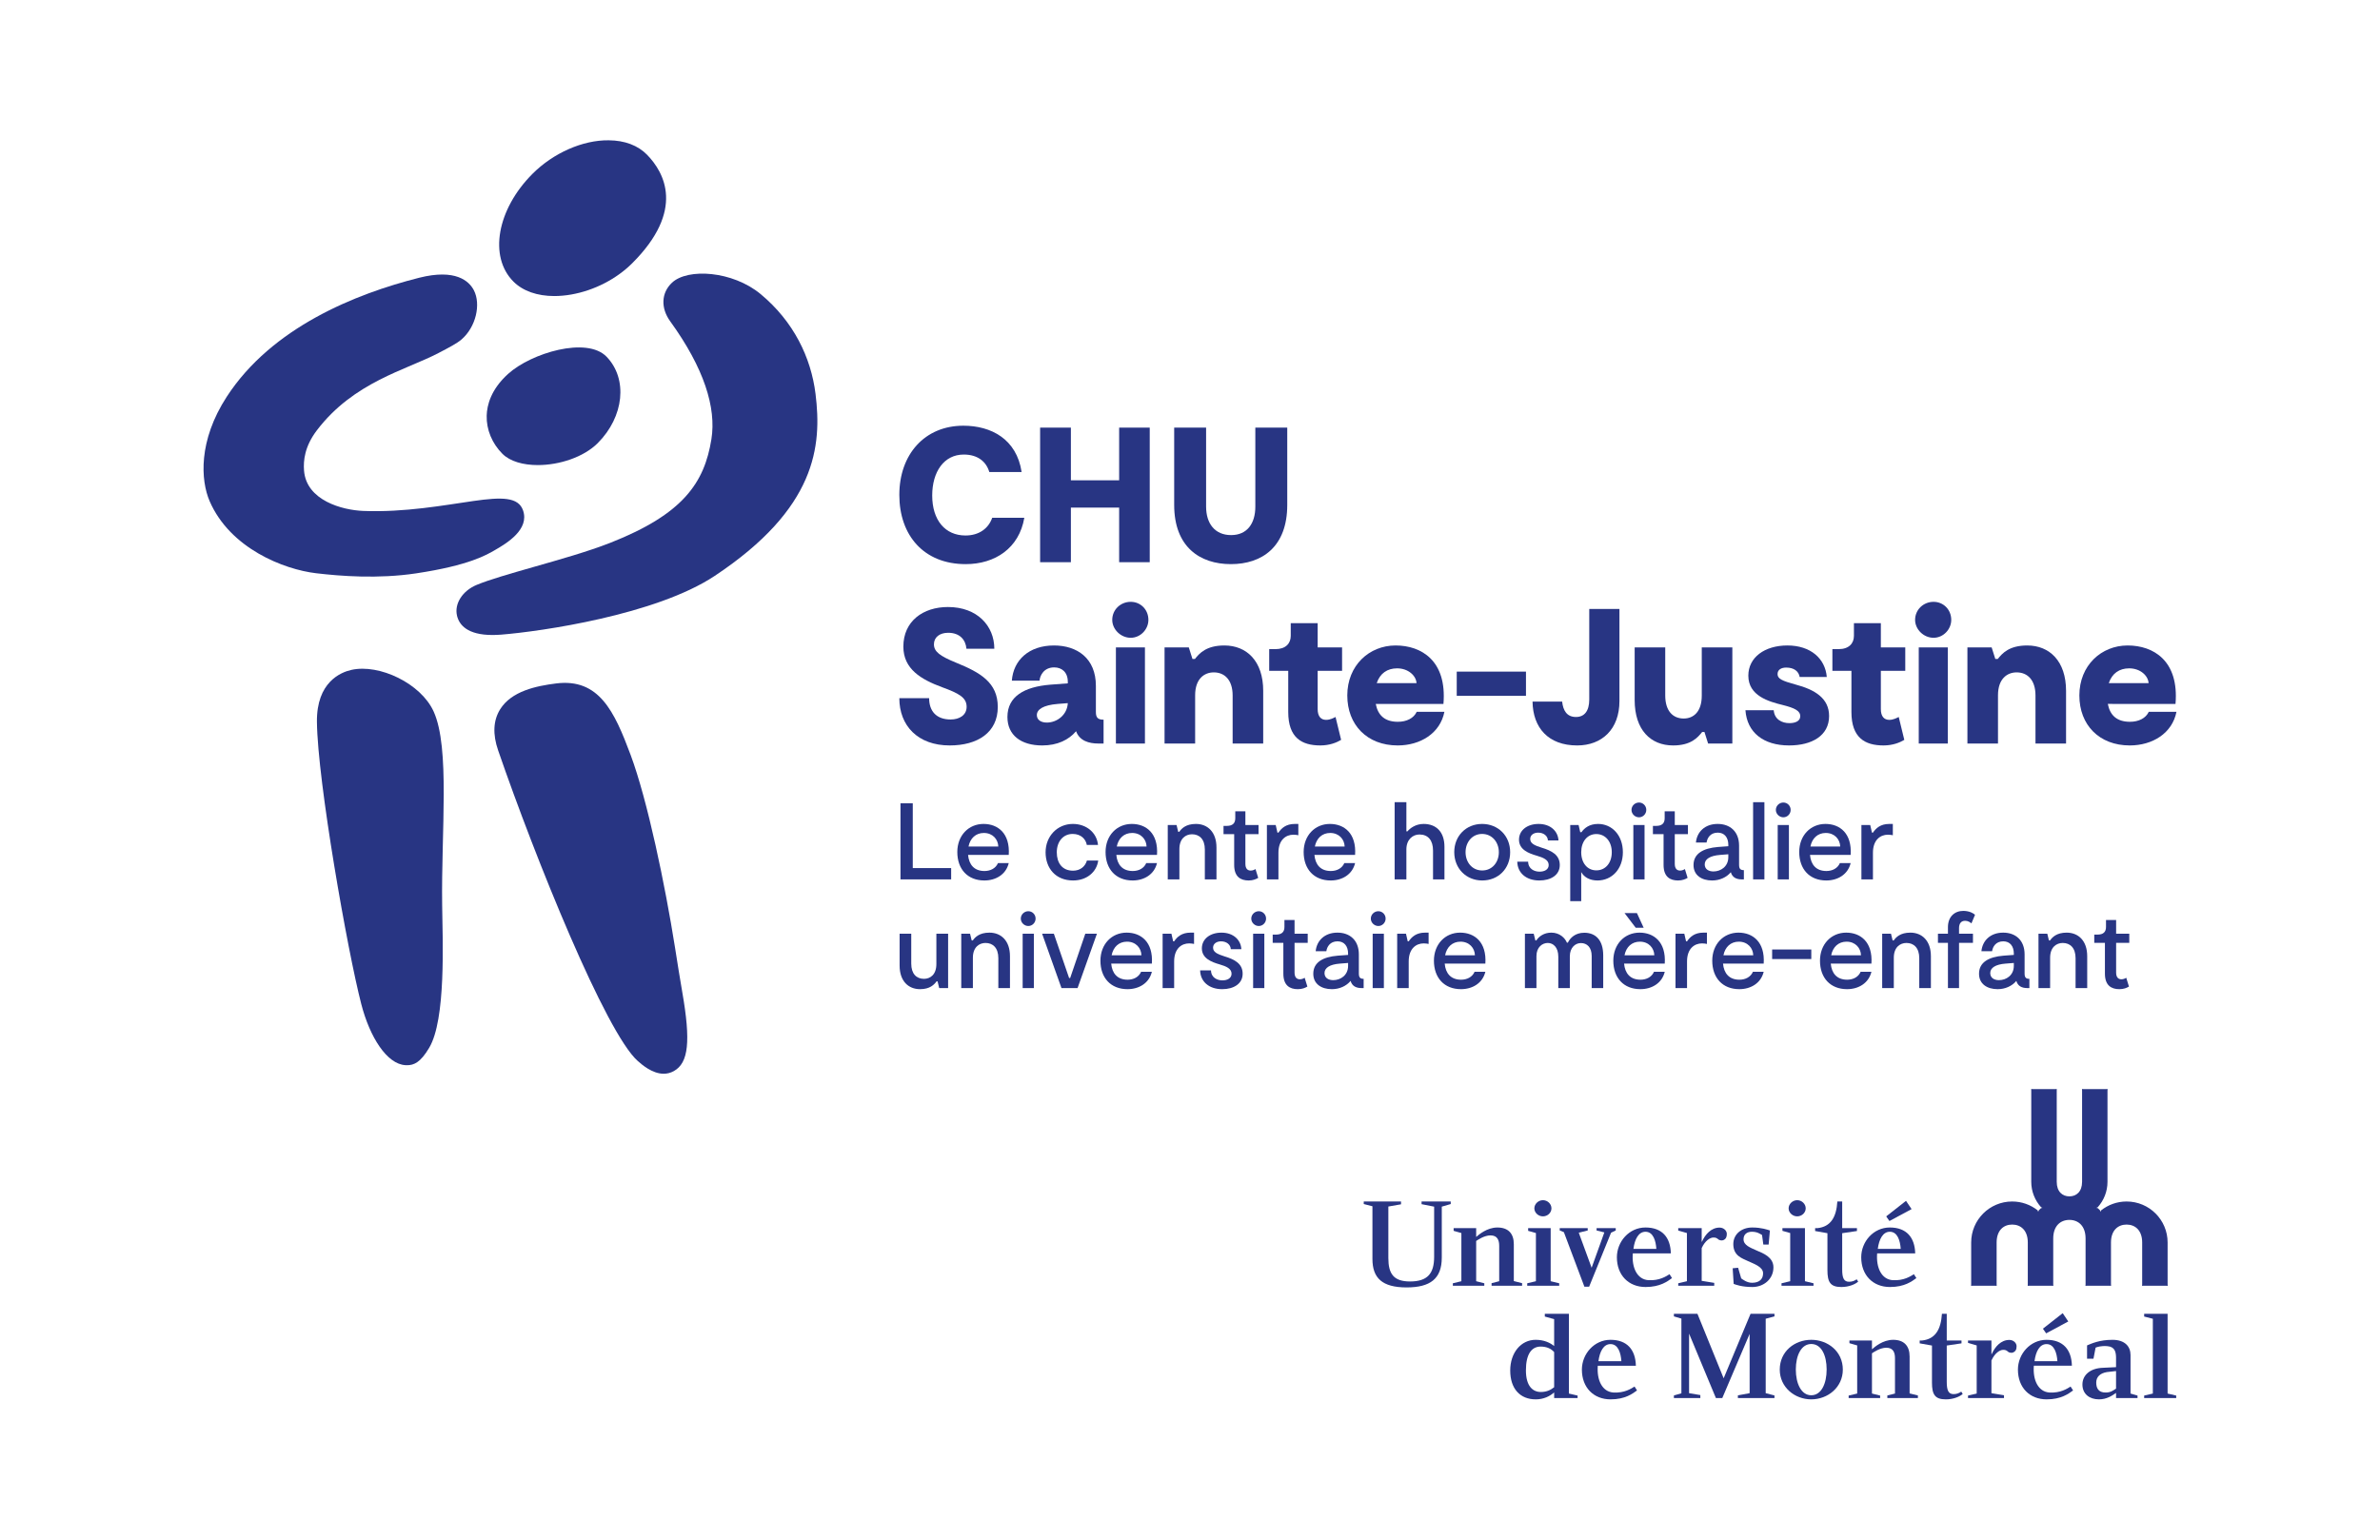 <?xml version="1.0" encoding="utf-8"?>
<!-- Generator: Adobe Illustrator 16.0.3, SVG Export Plug-In . SVG Version: 6.00 Build 0)  -->
<!DOCTYPE svg PUBLIC "-//W3C//DTD SVG 1.1//EN" "http://www.w3.org/Graphics/SVG/1.1/DTD/svg11.dtd">
<svg version="1.1" id="Calque_1" xmlns="http://www.w3.org/2000/svg" xmlns:xlink="http://www.w3.org/1999/xlink" x="0px" y="0px"
	 width="481.89px" height="311.811px" viewBox="0 0 481.89 311.811" enable-background="new 0 0 481.89 311.811"
	 xml:space="preserve">
<g>
	<path fill="#283583" d="M195.523,114.247c-8.488,0-13.432-5.84-13.432-14.018c0-8.214,5.139-14.016,12.965-14.016
		c5.606,0,10.785,2.688,11.797,9.383h-6.541c-0.622-2.102-2.336-3.542-5.178-3.542c-4.011,0-6.386,3.504-6.386,8.293
		c0,4.984,2.609,8.099,6.737,8.099c2.764,0,4.671-1.441,5.411-3.583h6.502C206.347,111.015,201.48,114.247,195.523,114.247
		L195.523,114.247z"/>
	<polygon fill="#283583" points="232.791,86.602 232.791,113.856 226.6,113.856 226.6,102.798 216.827,102.798 216.827,113.856 
		210.597,113.856 210.597,86.602 216.827,86.602 216.827,97.27 226.6,97.27 226.6,86.602 232.791,86.602 	"/>
	<path fill="#283583" d="M260.636,102.254c0,8.488-5.101,11.993-11.409,11.993c-6.307,0-11.485-3.504-11.485-11.993V86.602h6.463
		v16.002c0,3.387,1.752,5.762,5.061,5.762c3.271,0,4.906-2.375,4.906-5.762V86.602h6.464V102.254L260.636,102.254z"/>
	<path fill="#283583" d="M192.291,150.966c-6.463,0-10.2-4.011-10.2-9.579h6.034c0,2.608,1.441,4.322,4.361,4.322
		c1.753,0,3.232-0.857,3.232-2.57c0-1.868-1.558-2.725-4.984-3.972c-4.205-1.557-7.826-3.659-7.826-8.214
		c0-5.14,3.971-8.022,9.033-8.022c5.957,0,9.384,3.855,9.384,8.45h-5.646c-0.156-1.831-1.363-3.232-3.699-3.232
		c-1.713,0-2.881,0.895-2.881,2.336c0,1.479,1.207,2.375,4.438,3.699c4.984,2.025,8.489,4.049,8.489,8.994
		C202.026,148.356,197.937,150.966,192.291,150.966L192.291,150.966z"/>
	<path fill="#283583" d="M216.203,142.399l-2.024,0.157c-2.959,0.232-4.244,1.129-4.244,2.257c0,0.935,0.778,1.52,2.024,1.52
		C214.023,146.333,216.086,144.774,216.203,142.399L216.203,142.399z M223.446,145.749v4.828h-1.091
		c-1.869,0-3.777-0.545-4.477-2.492c-1.48,1.751-3.777,2.882-6.853,2.882c-4.283,0-7.048-2.064-7.048-5.764
		c0-4.165,3.427-6.113,8.644-6.541l3.582-0.272v-0.311c0-1.947-1.207-2.92-2.764-2.92c-2.063,0-2.881,1.635-2.959,2.686h-5.607
		c0.312-4.167,3.465-7.125,8.527-7.125c4.673,0,8.488,2.57,8.488,8.176v5.296C221.888,145.358,222.316,145.749,223.446,145.749
		L223.446,145.749z"/>
	<path fill="#283583" d="M231.822,150.577h-5.88v-19.469h5.88V150.577L231.822,150.577z M225.202,125.542
		c0-2.104,1.714-3.661,3.738-3.661c1.986,0,3.582,1.557,3.582,3.661c0,1.907-1.596,3.621-3.582,3.621
		C226.916,129.163,225.202,127.449,225.202,125.542L225.202,125.542z"/>
	<path fill="#283583" d="M255.768,139.909v10.668h-6.19v-9.734c0-3.154-1.636-4.673-3.816-4.673c-1.947,0-3.776,1.325-3.776,4.634
		v9.773h-6.192v-19.469h4.907l0.74,2.338h0.506c0.896-1.131,2.297-2.726,5.956-2.726C252.42,130.72,255.768,133.874,255.768,139.909
		L255.768,139.909z"/>
	<path fill="#283583" d="M267.339,150.966c-3.777,0-6.503-1.559-6.503-6.775v-8.333h-3.855v-4.399h1.285
		c2.026,0,3.077-1.13,3.077-2.688v-2.569h5.451v4.905h4.944v4.751h-4.944v7.748c0,1.48,0.661,2.18,1.713,2.18
		c0.817,0,1.519-0.389,1.907-0.584l1.129,4.633C270.648,150.381,269.207,150.966,267.339,150.966L267.339,150.966z"/>
	<path fill="#283583" d="M278.751,138.352h8.06c-0.078-1.48-1.636-2.999-3.933-2.999
		C280.892,135.353,279.413,136.366,278.751,138.352L278.751,138.352z M292.456,144.151c-0.856,4.361-4.867,6.815-9.462,6.815
		c-6.19,0-10.201-4.167-10.201-10.124c0-6.074,4.439-10.123,9.773-10.123c5.217,0,10.435,3.076,9.695,11.837h-13.705
		c0.428,2.257,1.79,3.62,4.477,3.62c1.791,0,3.23-0.74,3.816-2.025H292.456L292.456,144.151z"/>
	<polygon fill="#283583" points="308.971,136.016 308.971,140.92 294.953,140.92 294.953,136.016 308.971,136.016 	"/>
	<path fill="#283583" d="M319.098,145.203c1.674,0,2.687-1.167,2.687-3.543v-18.338h6.112v18.65c0,5.723-3.543,8.995-8.565,8.995
		c-5.841,0-8.956-3.583-9.032-8.879h5.995C316.488,143.879,317.229,145.203,319.098,145.203L319.098,145.203z"/>
	<path fill="#283583" d="M330.978,141.777v-10.67h6.19v9.735c0,3.153,1.557,4.672,3.737,4.672c1.947,0,3.66-1.323,3.66-4.634v-9.773
		h6.191v19.469h-4.906l-0.74-2.336h-0.467c-0.896,1.129-2.258,2.726-5.879,2.726C334.209,150.966,330.978,147.813,330.978,141.777
		L330.978,141.777z"/>
	<path fill="#283583" d="M362.248,150.966c-5.218,0-8.526-2.648-8.839-7.126h5.725c0.154,1.869,1.674,2.609,3.192,2.609
		c1.129,0,2.181-0.39,2.181-1.402c0-1.129-1.207-1.674-3.505-2.259c-2.882-0.701-7.009-1.868-7.009-5.956
		c0-3.699,3.311-6.113,7.904-6.113c4.711,0,7.671,2.648,7.982,6.385h-5.49c-0.194-1.167-1.167-1.908-2.726-1.908
		c-1.013,0-1.752,0.429-1.752,1.324c0,0.934,0.896,1.362,3.62,2.103c3.974,1.051,6.815,2.804,6.815,6.385
		C370.348,148.979,366.882,150.966,362.248,150.966L362.248,150.966z"/>
	<path fill="#283583" d="M381.369,150.966c-3.775,0-6.502-1.559-6.502-6.775v-8.333h-3.854v-4.399h1.285
		c2.024,0,3.075-1.13,3.075-2.688v-2.569h5.451v4.905h4.944v4.751h-4.944v7.748c0,1.48,0.662,2.18,1.713,2.18
		c0.818,0,1.52-0.389,1.908-0.584l1.129,4.633C384.68,150.381,383.238,150.966,381.369,150.966L381.369,150.966z"/>
	<path fill="#283583" d="M394.378,150.577h-5.88v-19.469h5.88V150.577L394.378,150.577z M387.76,125.542
		c0-2.104,1.713-3.661,3.736-3.661c1.985,0,3.582,1.557,3.582,3.661c0,1.907-1.597,3.621-3.582,3.621
		C389.473,129.163,387.76,127.449,387.76,125.542L387.76,125.542z"/>
	<g>
		<defs>
			<rect id="SVGID_1_" x="41.211" y="28.413" width="399.47" height="254.986"/>
		</defs>
		<clipPath id="SVGID_2_">
			<use xlink:href="#SVGID_1_"  overflow="visible"/>
		</clipPath>
		<path clip-path="url(#SVGID_2_)" fill="#283583" d="M418.324,139.909v10.668h-6.189v-9.734c0-3.154-1.636-4.673-3.816-4.673
			c-1.947,0-3.776,1.325-3.776,4.634v9.773h-6.19v-19.469h4.906l0.739,2.338h0.506c0.896-1.131,2.298-2.726,5.957-2.726
			C414.976,130.72,418.324,133.874,418.324,139.909L418.324,139.909z"/>
		<path clip-path="url(#SVGID_2_)" fill="#283583" d="M426.975,138.352h8.06c-0.078-1.48-1.635-2.999-3.933-2.999
			C429.116,135.353,427.638,136.366,426.975,138.352L426.975,138.352z M440.681,144.151c-0.857,4.361-4.867,6.815-9.461,6.815
			c-6.191,0-10.202-4.167-10.202-10.124c0-6.074,4.438-10.123,9.772-10.123c5.219,0,10.436,3.076,9.695,11.837H426.78
			c0.429,2.257,1.791,3.62,4.479,3.62c1.79,0,3.23-0.74,3.814-2.025H440.681L440.681,144.151z"/>
	</g>
	<polygon fill="#283583" points="192.585,175.803 192.585,178.092 182.325,178.092 182.325,162.68 184.813,162.68 184.813,175.803 
		192.585,175.803 	"/>
	<path fill="#283583" d="M202.132,171.443c-0.044-1.454-1.123-2.753-2.929-2.753c-1.629,0-2.774,1.079-3.105,2.753H202.132
		L202.132,171.443z M204.245,173.138h-8.234c0.176,1.961,1.233,3.259,3.324,3.259c1.189,0,2.269-0.527,2.731-1.606h2.179
		c-0.55,2.31-2.619,3.523-4.932,3.523c-3.39,0-5.482-2.291-5.482-5.77c0-3.346,2.29-5.681,5.306-5.681
		C202.044,166.862,204.532,168.756,204.245,173.138L204.245,173.138z"/>
	<path fill="#283583" d="M217.275,178.313c-3.566,0-5.57-2.511-5.57-5.703c0-3.26,2.378-5.748,5.527-5.748
		c2.708,0,4.844,1.74,5.086,4.25h-2.268c-0.198-1.145-1.145-2.224-2.863-2.224c-1.937,0-3.215,1.563-3.215,3.722
		c0,2.157,1.102,3.722,3.282,3.722c1.497,0,2.488-0.882,2.818-2.05h2.29C222.032,176.662,219.984,178.313,217.275,178.313
		L217.275,178.313z"/>
	<path fill="#283583" d="M232.151,171.443c-0.045-1.454-1.123-2.753-2.929-2.753c-1.629,0-2.774,1.079-3.105,2.753H232.151
		L232.151,171.443z M234.264,173.138h-8.235c0.177,1.961,1.234,3.259,3.325,3.259c1.189,0,2.268-0.527,2.73-1.606h2.18
		c-0.55,2.31-2.62,3.523-4.932,3.523c-3.391,0-5.483-2.291-5.483-5.77c0-3.346,2.29-5.681,5.307-5.681
		C232.063,166.862,234.551,168.756,234.264,173.138L234.264,173.138z"/>
	<path fill="#283583" d="M246.305,171.642v6.451h-2.355v-6.054c0-2.093-1.102-3.083-2.599-3.083c-1.277,0-2.554,0.858-2.554,2.994
		v6.143h-2.356v-11.009h1.783l0.331,1.366h0.22c0.463-0.661,1.343-1.587,3.369-1.587C244.5,166.862,246.305,168.493,246.305,171.642
		L246.305,171.642z"/>
	<path fill="#283583" d="M252.819,178.313c-1.607,0-2.929-0.728-2.929-3.149v-6.232h-2.157v-1.674h0.66
		c1.167,0,1.718-0.528,1.718-1.541v-1.409h2.048v2.775h2.663v1.849h-2.663v6.011c0,0.969,0.44,1.366,1.078,1.366
		c0.419,0,0.772-0.176,0.97-0.308l0.55,1.783C254.316,178.048,253.7,178.313,252.819,178.313L252.819,178.313z"/>
	<path fill="#283583" d="M262.88,166.862v2.291c-0.155-0.045-0.639-0.111-0.991-0.111c-1.542,0-3.039,1.057-3.039,3.655v5.395
		h-2.334v-11.009h1.784l0.352,1.542h0.198c0.595-0.881,1.52-1.763,3.303-1.763H262.88L262.88,166.862z"/>
	<path fill="#283583" d="M272.258,171.443c-0.044-1.454-1.123-2.753-2.929-2.753c-1.629,0-2.774,1.079-3.104,2.753H272.258
		L272.258,171.443z M274.372,173.138h-8.235c0.177,1.961,1.233,3.259,3.324,3.259c1.189,0,2.269-0.527,2.73-1.606h2.181
		c-0.551,2.31-2.62,3.523-4.933,3.523c-3.391,0-5.482-2.291-5.482-5.77c0-3.346,2.29-5.681,5.307-5.681
		C272.17,166.862,274.658,168.756,274.372,173.138L274.372,173.138z"/>
	<path fill="#283583" d="M292.466,171.486v6.606h-2.313v-5.835c0-2.07-0.99-3.258-2.752-3.258c-1.343,0-2.642,1.012-2.642,3.016
		v6.077h-2.379v-15.633h2.379v5.901h0.22c0.528-0.639,1.674-1.498,3.259-1.498C290.858,166.862,292.466,168.537,292.466,171.486
		L292.466,171.486z"/>
	<path fill="#283583" d="M303.478,172.587c0-2.025-1.365-3.699-3.391-3.699c-2.004,0-3.347,1.674-3.347,3.699
		c0,2.026,1.32,3.7,3.368,3.7C302.135,176.288,303.478,174.635,303.478,172.587L303.478,172.587z M294.45,172.565
		c0-3.302,2.422-5.703,5.637-5.703s5.681,2.379,5.681,5.725c0,3.325-2.399,5.726-5.659,5.726
		C296.895,178.313,294.45,175.913,294.45,172.565L294.45,172.565z"/>
	<path fill="#283583" d="M311.68,178.313c-2.709,0-4.427-1.564-4.471-3.811h2.201c0.022,1.476,1.255,2.026,2.313,2.026
		c1.012,0,1.849-0.44,1.849-1.343c0-1.034-1.058-1.496-2.422-1.893c-1.607-0.462-3.59-1.21-3.59-3.238
		c0-1.936,1.696-3.192,3.964-3.192c2.489,0,3.942,1.542,4.03,3.347h-2.137c-0.044-0.923-0.858-1.584-1.981-1.584
		c-0.859,0-1.607,0.461-1.607,1.276c0,0.881,0.814,1.3,2.29,1.761c2.069,0.618,3.698,1.475,3.698,3.523
		C315.817,177.211,314.014,178.313,311.68,178.313L311.68,178.313z"/>
	<path fill="#283583" d="M326.345,172.587c0-2.157-1.299-3.677-3.126-3.677c-1.829,0-3.062,1.52-3.062,3.677
		c0,2.18,1.232,3.678,3.062,3.678C325.066,176.266,326.345,174.768,326.345,172.587L326.345,172.587z M328.591,172.587
		c0,3.457-2.269,5.726-5.132,5.726c-1.54,0-2.708-0.639-3.302-1.696v5.879h-2.225v-15.413h1.695l0.331,1.453h0.242
		c0.616-0.859,1.629-1.674,3.368-1.674C326.389,166.862,328.591,169.153,328.591,172.587L328.591,172.587z"/>
	<path fill="#283583" d="M332.979,178.092h-2.268v-11.009h2.268V178.092L332.979,178.092z M330.337,164.023
		c0-0.837,0.704-1.498,1.52-1.498c0.814,0,1.475,0.661,1.475,1.498c0,0.813-0.66,1.496-1.475,1.496
		C331.041,165.52,330.337,164.836,330.337,164.023L330.337,164.023z"/>
	<path fill="#283583" d="M339.761,178.313c-1.608,0-2.93-0.728-2.93-3.149v-6.232h-2.157v-1.674h0.66
		c1.167,0,1.719-0.528,1.719-1.541v-1.409h2.047v2.775h2.664v1.849H339.1v6.011c0,0.969,0.439,1.366,1.079,1.366
		c0.419,0,0.77-0.176,0.968-0.308l0.551,1.783C341.258,178.048,340.64,178.313,339.761,178.313L339.761,178.313z"/>
	<path fill="#283583" d="M349.941,173.579v-0.573l-1.674,0.132c-2.003,0.155-3.104,0.837-3.104,1.916
		c0,0.991,0.814,1.432,1.763,1.432C348.399,176.485,349.941,175.516,349.941,173.579L349.941,173.579z M353.091,176.221v1.872
		h-0.418c-1.079,0-1.916-0.374-2.226-1.453c-0.858,1.035-2.245,1.674-3.786,1.674c-2.137,0-3.766-1.058-3.766-3.128
		c0-2.312,1.959-3.412,4.953-3.655l2.093-0.154v-0.264c0-1.497-0.771-2.487-2.135-2.487c-1.521,0-2.136,1.1-2.269,2.003h-2.157
		c0.197-2.114,1.782-3.766,4.402-3.766c2.51,0,4.338,1.542,4.338,4.405v3.897C352.121,175.979,352.431,176.221,353.091,176.221
		L353.091,176.221z"/>
	<polygon fill="#283583" points="357.248,162.459 357.248,178.092 354.959,178.092 354.959,162.459 357.248,162.459 	"/>
	<path fill="#283583" d="M362.209,178.092h-2.268v-11.009h2.268V178.092L362.209,178.092z M359.566,164.023
		c0-0.837,0.705-1.498,1.52-1.498s1.476,0.661,1.476,1.498c0,0.813-0.661,1.496-1.476,1.496S359.566,164.836,359.566,164.023
		L359.566,164.023z"/>
	<path fill="#283583" d="M372.599,171.443c-0.043-1.454-1.123-2.753-2.928-2.753c-1.631,0-2.775,1.079-3.105,2.753H372.599
		L372.599,171.443z M374.712,173.138h-8.234c0.176,1.961,1.233,3.259,3.325,3.259c1.188,0,2.267-0.527,2.729-1.606h2.18
		c-0.55,2.31-2.619,3.523-4.932,3.523c-3.391,0-5.481-2.291-5.481-5.77c0-3.346,2.29-5.681,5.306-5.681
		C372.512,166.862,374.998,168.756,374.712,173.138L374.712,173.138z"/>
	<path fill="#283583" d="M383.252,166.862v2.291c-0.153-0.045-0.639-0.111-0.989-0.111c-1.542,0-3.039,1.057-3.039,3.655v5.395
		h-2.334v-11.009h1.783l0.352,1.542h0.199c0.594-0.881,1.519-1.763,3.302-1.763H383.252L383.252,166.862z"/>
	<path fill="#283583" d="M182.149,195.547v-6.451h2.355v6.054c0,2.093,1.08,3.083,2.577,3.083c1.277,0,2.51-0.857,2.51-2.994v-6.143
		h2.378v11.009h-1.805l-0.331-1.365h-0.198c-0.485,0.66-1.343,1.586-3.347,1.586C183.932,200.327,182.149,198.696,182.149,195.547
		L182.149,195.547z"/>
	<path fill="#283583" d="M204.494,193.654v6.451h-2.355v-6.055c0-2.092-1.102-3.083-2.599-3.083c-1.277,0-2.554,0.859-2.554,2.994
		v6.144h-2.356v-11.009h1.783l0.33,1.365h0.221c0.463-0.661,1.343-1.585,3.369-1.585
		C202.688,188.876,204.494,190.505,204.494,193.654L204.494,193.654z"/>
	<path fill="#283583" d="M209.33,200.105h-2.267v-11.009h2.267V200.105L209.33,200.105z M206.688,186.037
		c0-0.837,0.704-1.498,1.519-1.498s1.476,0.661,1.476,1.498c0,0.814-0.661,1.496-1.476,1.496S206.688,186.851,206.688,186.037
		L206.688,186.037z"/>
	<polygon fill="#283583" points="222.1,189.097 218.181,200.105 214.922,200.105 211.003,189.097 213.381,189.097 216.464,198.058 
		216.684,198.058 219.744,189.097 222.1,189.097 	"/>
	<path fill="#283583" d="M231.112,193.457c-0.045-1.455-1.123-2.752-2.929-2.752c-1.629,0-2.774,1.078-3.105,2.752H231.112
		L231.112,193.457z M233.225,195.15h-8.235c0.177,1.961,1.233,3.259,3.325,3.259c1.189,0,2.268-0.528,2.73-1.606h2.18
		c-0.55,2.311-2.62,3.523-4.932,3.523c-3.391,0-5.483-2.291-5.483-5.769c0-3.348,2.29-5.681,5.307-5.681
		C231.024,188.876,233.512,190.77,233.225,195.15L233.225,195.15z"/>
	<path fill="#283583" d="M241.765,188.876v2.29c-0.154-0.045-0.638-0.111-0.991-0.111c-1.541,0-3.038,1.058-3.038,3.655v5.395
		h-2.334v-11.009h1.783l0.352,1.541h0.199c0.594-0.881,1.519-1.761,3.302-1.761H241.765L241.765,188.876z"/>
	<path fill="#283583" d="M247.466,200.327c-2.708,0-4.426-1.564-4.47-3.81h2.201c0.023,1.475,1.256,2.026,2.313,2.026
		c1.013,0,1.849-0.441,1.849-1.344c0-1.033-1.056-1.496-2.422-1.893c-1.607-0.463-3.589-1.211-3.589-3.237
		c0-1.937,1.696-3.192,3.963-3.192c2.489,0,3.942,1.541,4.031,3.346h-2.137c-0.044-0.924-0.858-1.585-1.982-1.585
		c-0.858,0-1.607,0.463-1.607,1.278c0,0.879,0.814,1.298,2.29,1.76c2.069,0.617,3.699,1.475,3.699,3.523
		C251.605,199.225,249.8,200.327,247.466,200.327L247.466,200.327z"/>
	<path fill="#283583" d="M255.995,200.105h-2.268v-11.009h2.268V200.105L255.995,200.105z M253.352,186.037
		c0-0.837,0.705-1.498,1.52-1.498c0.814,0,1.475,0.661,1.475,1.498c0,0.814-0.661,1.496-1.475,1.496
		C254.057,187.533,253.352,186.851,253.352,186.037L253.352,186.037z"/>
	<path fill="#283583" d="M262.775,200.327c-1.607,0-2.928-0.727-2.928-3.149v-6.232h-2.158v-1.673h0.66
		c1.167,0,1.717-0.529,1.717-1.542v-1.409h2.049v2.775h2.665v1.849h-2.665v6.012c0,0.968,0.44,1.365,1.079,1.365
		c0.418,0,0.771-0.176,0.969-0.309l0.55,1.784C264.272,200.062,263.656,200.327,262.775,200.327L262.775,200.327z"/>
	<path fill="#283583" d="M272.956,195.59v-0.572l-1.673,0.132c-2.004,0.155-3.104,0.837-3.104,1.916
		c0,0.991,0.814,1.432,1.761,1.432C271.415,198.499,272.956,197.529,272.956,195.59L272.956,195.59z M276.105,198.233v1.872h-0.419
		c-1.078,0-1.915-0.374-2.224-1.453c-0.858,1.035-2.245,1.674-3.787,1.674c-2.136,0-3.766-1.058-3.766-3.128
		c0-2.312,1.96-3.412,4.954-3.656l2.092-0.153v-0.263c0-1.499-0.771-2.489-2.135-2.489c-1.52,0-2.136,1.102-2.269,2.004h-2.158
		c0.199-2.113,1.784-3.765,4.404-3.765c2.51,0,4.338,1.541,4.338,4.404v3.897C275.137,197.992,275.445,198.233,276.105,198.233
		L276.105,198.233z"/>
	<path fill="#283583" d="M280.2,200.105h-2.268v-11.009h2.268V200.105L280.2,200.105z M277.558,186.037
		c0-0.837,0.704-1.498,1.52-1.498c0.814,0,1.476,0.661,1.476,1.498c0,0.814-0.661,1.496-1.476,1.496
		C278.262,187.533,277.558,186.851,277.558,186.037L277.558,186.037z"/>
	<path fill="#283583" d="M289.257,188.876v2.29c-0.154-0.045-0.639-0.111-0.991-0.111c-1.541,0-3.038,1.058-3.038,3.655v5.395
		h-2.334v-11.009h1.783l0.353,1.541h0.198c0.595-0.881,1.52-1.761,3.303-1.761H289.257L289.257,188.876z"/>
	<path fill="#283583" d="M298.635,193.457c-0.045-1.455-1.123-2.752-2.929-2.752c-1.63,0-2.775,1.078-3.104,2.752H298.635
		L298.635,193.457z M300.748,195.15h-8.233c0.175,1.961,1.232,3.259,3.323,3.259c1.189,0,2.268-0.528,2.73-1.606h2.18
		c-0.551,2.311-2.62,3.523-4.932,3.523c-3.391,0-5.483-2.291-5.483-5.769c0-3.348,2.291-5.681,5.308-5.681
		C298.547,188.876,301.034,190.77,300.748,195.15L300.748,195.15z"/>
	<path fill="#283583" d="M324.611,193.5v6.605h-2.334v-6.496c0-1.783-0.969-2.62-2.179-2.62c-1.146,0-2.247,0.926-2.247,2.686v6.43
		h-2.334v-6.364c0-1.849-0.99-2.774-2.135-2.774c-1.102,0-2.29,0.859-2.29,2.664v6.474h-2.334v-11.009h1.782l0.331,1.365h0.198
		c0.506-0.815,1.563-1.585,3.038-1.585c1.696,0,2.775,1.1,3.15,2.026h0.196c0.484-0.992,1.52-2.004,3.325-2.004
		C323.025,188.898,324.611,190.331,324.611,193.5L324.611,193.5z"/>
	<path fill="#283583" d="M334.958,193.457c-0.045-1.455-1.123-2.752-2.93-2.752c-1.629,0-2.772,1.078-3.104,2.752H334.958
		L334.958,193.457z M331.192,187.885l-2.268-2.973h2.51l1.366,2.973H331.192L331.192,187.885z M337.071,195.15h-8.235
		c0.178,1.961,1.233,3.259,3.325,3.259c1.188,0,2.269-0.528,2.73-1.606h2.18c-0.551,2.311-2.62,3.523-4.932,3.523
		c-3.392,0-5.483-2.291-5.483-5.769c0-3.348,2.29-5.681,5.308-5.681C334.869,188.876,337.357,190.77,337.071,195.15L337.071,195.15z
		"/>
	<path fill="#283583" d="M345.611,188.876v2.29c-0.154-0.045-0.638-0.111-0.991-0.111c-1.541,0-3.038,1.058-3.038,3.655v5.395
		h-2.334v-11.009h1.783l0.354,1.541h0.197c0.596-0.881,1.52-1.761,3.304-1.761H345.611L345.611,188.876z"/>
	<path fill="#283583" d="M354.989,193.457c-0.045-1.455-1.123-2.752-2.929-2.752c-1.629,0-2.774,1.078-3.104,2.752H354.989
		L354.989,193.457z M357.103,195.15h-8.235c0.177,1.961,1.233,3.259,3.325,3.259c1.19,0,2.268-0.528,2.731-1.606h2.179
		c-0.55,2.311-2.62,3.523-4.932,3.523c-3.392,0-5.483-2.291-5.483-5.769c0-3.348,2.291-5.681,5.308-5.681
		C354.901,188.876,357.39,190.77,357.103,195.15L357.103,195.15z"/>
	<polygon fill="#283583" points="366.741,192.29 366.741,194.227 358.814,194.227 358.814,192.29 366.741,192.29 	"/>
	<path fill="#283583" d="M376.804,193.457c-0.044-1.455-1.123-2.752-2.93-2.752c-1.629,0-2.774,1.078-3.104,2.752H376.804
		L376.804,193.457z M378.917,195.15h-8.235c0.177,1.961,1.233,3.259,3.326,3.259c1.188,0,2.267-0.528,2.729-1.606h2.18
		c-0.551,2.311-2.619,3.523-4.933,3.523c-3.39,0-5.482-2.291-5.482-5.769c0-3.348,2.29-5.681,5.306-5.681
		C376.716,188.876,379.203,190.77,378.917,195.15L378.917,195.15z"/>
	<path fill="#283583" d="M390.958,193.654v6.451h-2.356v-6.055c0-2.092-1.101-3.083-2.597-3.083c-1.278,0-2.556,0.859-2.556,2.994
		v6.144h-2.354v-11.009h1.782l0.33,1.365h0.221c0.462-0.661,1.343-1.585,3.368-1.585
		C389.152,188.876,390.958,190.505,390.958,193.654L390.958,193.654z"/>
	<path fill="#283583" d="M396.656,189.097h2.818v1.849h-2.818v9.16h-2.246v-9.16h-2.023v-1.849h2.023v-1.344
		c0-2.09,1.345-3.281,3.105-3.281c1.255,0,2.092,0.507,2.378,0.794l-0.727,1.739c-0.241-0.22-0.705-0.528-1.277-0.528
		c-0.771,0-1.233,0.506-1.233,1.496V189.097L396.656,189.097z"/>
	<path fill="#283583" d="M407.75,195.59v-0.572l-1.673,0.132c-2.004,0.155-3.104,0.837-3.104,1.916c0,0.991,0.814,1.432,1.761,1.432
		C406.209,198.499,407.75,197.529,407.75,195.59L407.75,195.59z M410.899,198.233v1.872h-0.419c-1.078,0-1.915-0.374-2.223-1.453
		c-0.859,1.035-2.246,1.674-3.787,1.674c-2.137,0-3.767-1.058-3.767-3.128c0-2.312,1.96-3.412,4.955-3.656l2.091-0.153v-0.263
		c0-1.499-0.771-2.489-2.136-2.489c-1.519,0-2.135,1.102-2.267,2.004h-2.159c0.199-2.113,1.784-3.765,4.405-3.765
		c2.509,0,4.337,1.541,4.337,4.404v3.897C409.931,197.992,410.238,198.233,410.899,198.233L410.899,198.233z"/>
	<path fill="#283583" d="M422.607,193.654v6.451h-2.355v-6.055c0-2.092-1.102-3.083-2.599-3.083c-1.276,0-2.555,0.859-2.555,2.994
		v6.144h-2.355v-11.009h1.783l0.331,1.365h0.22c0.463-0.661,1.344-1.585,3.369-1.585
		C420.803,188.876,422.607,190.505,422.607,193.654L422.607,193.654z"/>
	<path fill="#283583" d="M429.122,200.327c-1.607,0-2.929-0.727-2.929-3.149v-6.232h-2.157v-1.673h0.66
		c1.167,0,1.717-0.529,1.717-1.542v-1.409h2.049v2.775h2.664v1.849h-2.664v6.012c0,0.968,0.44,1.365,1.078,1.365
		c0.419,0,0.771-0.176,0.971-0.309l0.549,1.784C430.619,200.062,430.003,200.327,429.122,200.327L429.122,200.327z"/>
	<path fill-rule="evenodd" clip-rule="evenodd" fill="#283583" d="M415.727,250.819v9.242l0.021,0.346l-0.354-0.025h-4.484
		l-0.353,0.025l0.02-0.346v-8.43c0-2.463-1.414-3.633-3.163-3.633c-1.738,0-3.148,1.171-3.148,3.633v8.43l0.015,0.346l-0.354-0.025
		h-4.482l-0.356,0.025l0.024-0.346v-8.43c0-4.589,3.718-8.306,8.303-8.306c1.956,0,3.748,0.676,5.166,1.801l0.103,0.308l0.1-0.3
		c0.147-0.159,0.292-0.311,0.451-0.452l0.304-0.071l-0.28-0.129c-1.226-1.37-1.983-3.172-1.983-5.148l0.002-18.438l-0.016-0.35
		l0.353,0.016h4.481l0.352-0.016l-0.013,0.35v18.438c0,2,1.145,2.951,2.564,2.951c1.417,0,2.569-0.951,2.569-2.951v-18.438
		l-0.021-0.35l0.355,0.016h4.486l0.352-0.016l-0.026,0.35v18.438c0,1.976-0.748,3.779-1.974,5.148l-0.281,0.129l0.308,0.071
		c0.155,0.141,0.302,0.293,0.451,0.452l0.099,0.3l0.097-0.308c1.426-1.125,3.216-1.801,5.164-1.801c4.593,0,8.309,3.717,8.309,8.306
		v8.43l0.025,0.346l-0.356-0.025h-4.486l-0.354,0.025l0.022-0.346v-8.43c0-2.463-1.415-3.633-3.159-3.633s-3.158,1.171-3.158,3.633
		v8.43l0.021,0.346l-0.354-0.025h-4.485l-0.353,0.025l0.027-0.346v-9.242c0-2.55-1.471-3.766-3.277-3.766
		C417.192,247.054,415.727,248.271,415.727,250.819L415.727,250.819L415.727,250.819z"/>
	<path fill-rule="evenodd" clip-rule="evenodd" fill="#283583" d="M314.677,280.938L314.677,280.938
		c-0.659,0.521-1.47,0.965-2.7,0.965c-1.625,0-3.017-1.177-3.017-4.38c0-3.292,1.141-4.816,2.993-4.816
		c1.245,0,2.123,0.442,2.724,1.116V280.938L314.677,280.938L314.677,280.938z M314.677,283.136h4.746v-0.505l-1.76-0.411V266.07
		h-4.876v0.558l1.89,0.527v5.447c-0.831-0.695-2.082-1.264-3.749-1.264c-2.96,0-5.146,2.602-5.146,6.217
		c0,3.694,1.998,5.843,5.168,5.843c1.548,0,2.831-0.601,3.728-1.412V283.136L314.677,283.136L314.677,283.136z"/>
	<polygon fill-rule="evenodd" clip-rule="evenodd" fill="#283583" points="359.285,266.07 359.285,266.595 357.51,267.071 
		357.51,282.145 359.285,282.606 359.285,283.136 351.88,283.136 351.88,282.586 354.256,282.145 354.256,270.134 348.718,283.136 
		347.429,283.136 341.995,270.083 341.995,282.145 344.276,282.529 344.276,283.136 338.923,283.136 338.923,282.606 
		340.44,282.169 340.44,267.042 338.923,266.595 338.923,266.07 343.689,266.07 348.995,279.131 354.442,266.07 359.285,266.07 
		359.285,266.07 	"/>
	<path fill-rule="evenodd" clip-rule="evenodd" fill="#283583" d="M366.734,272.184L366.734,272.184
		c2.043,0,3.116,2.281,3.116,5.165c0,2.853-1.074,5.217-3.117,5.217c-2.021,0-3.124-2.364-3.124-5.217
		C363.61,274.493,364.712,272.184,366.734,272.184L366.734,272.184L366.734,272.184z M366.734,271.338
		c-3.357,0-6.378,2.337-6.378,6.033c0.002,3.586,3.045,6.027,6.377,6.027c3.351,0,6.393-2.441,6.393-6.027
		C373.126,273.675,370.084,271.338,366.734,271.338L366.734,271.338L366.734,271.338z"/>
	<path fill-rule="evenodd" clip-rule="evenodd" fill="#283583" d="M428.446,281.222L428.446,281.222
		c-0.604,0.398-1.125,0.789-2.073,0.789c-1.519,0.025-1.938-0.916-1.938-2.02c0.001-1.126,0.761-1.887,2.154-2.119l1.857-0.209
		V281.222L428.446,281.222L428.446,281.222z M428.446,274.904v1.971l-2.65,0.129c-2.562,0.077-4.158,1.466-4.158,3.383
		c0.001,1.93,1.439,3.011,3.353,3.011c1.569,0,2.696-0.768,3.456-1.307v1.044h4.347v-0.505l-1.416-0.411v-7.81
		c0-1.702-1.118-3.069-3.661-3.069c-2.597,0-4.222,0.74-5.141,1.131v2.699h1.297l0.432-2.248c0.295-0.124,1.103-0.407,2.385-0.298
		C428.236,272.752,428.419,273.831,428.446,274.904L428.446,274.904L428.446,274.904z"/>
	<polygon fill-rule="evenodd" clip-rule="evenodd" fill="#283583" points="440.628,282.63 440.628,283.136 434.139,283.136 
		434.139,282.63 435.897,282.22 435.897,267.077 434.139,266.625 434.139,266.07 438.884,266.07 438.884,282.22 440.628,282.63 
		440.628,282.63 	"/>
	<path fill-rule="evenodd" clip-rule="evenodd" fill="#283583" d="M290.379,244.369l-2.545-0.5v-0.543h5.904v0.515l-1.813,0.528
		v10.324c0,4.291-2.34,6.034-7.131,6.034c-4.917,0-6.909-1.88-6.909-5.764v-10.672l-1.758-0.45v-0.515h7.547v0.571l-2.567,0.447
		v10.452c0,3.168,1.08,4.728,4.377,4.728c3.573,0,4.894-1.617,4.894-5.009L290.379,244.369L290.379,244.369L290.379,244.369z"/>
	<path fill-rule="evenodd" clip-rule="evenodd" fill="#283583" d="M300.534,259.89v0.493h-6.369v-0.493l1.727-0.419v-9.757
		l-1.568-0.445v-0.546h4.563v1.78c0.521-0.441,2.174-1.911,4.295-1.911c2.204,0,3.329,1.228,3.329,3.38v7.469l1.676,0.427v0.515
		h-6.181v-0.515l1.544-0.397v-7.158c0-1.13-0.345-2.124-1.755-2.124c-1.261,0-2.546,0.889-2.908,1.13v8.152L300.534,259.89
		L300.534,259.89L300.534,259.89z"/>
	<polygon fill-rule="evenodd" clip-rule="evenodd" fill="#283583" points="313.973,259.471 315.7,259.89 315.7,260.382 
		309.224,260.382 309.224,259.89 310.984,259.471 310.984,249.713 309.411,249.269 309.411,248.723 313.973,248.723 
		313.973,259.471 313.973,259.471 	"/>
	<path fill-rule="evenodd" clip-rule="evenodd" fill="#283583" d="M314.13,244.714c0,0.891-0.783,1.621-1.728,1.621
		c-0.919,0-1.733-0.73-1.733-1.621c0-0.897,0.814-1.654,1.733-1.654C313.348,243.061,314.13,243.817,314.13,244.714L314.13,244.714
		L314.13,244.714z"/>
	<polygon fill-rule="evenodd" clip-rule="evenodd" fill="#283583" points="365.458,259.471 367.191,259.89 367.191,260.382 
		360.712,260.382 360.712,259.89 362.471,259.471 362.471,249.713 360.897,249.269 360.897,248.723 365.458,248.723 
		365.458,259.471 365.458,259.471 	"/>
	<path fill-rule="evenodd" clip-rule="evenodd" fill="#283583" d="M365.61,244.714c0,0.891-0.785,1.621-1.726,1.621
		c-0.919,0-1.733-0.73-1.733-1.621c0.001-0.897,0.814-1.654,1.733-1.654C364.825,243.061,365.61,243.817,365.61,244.714
		L365.61,244.714L365.61,244.714z"/>
	<polygon fill-rule="evenodd" clip-rule="evenodd" fill="#283583" points="316.648,249.536 315.807,249.196 315.807,248.723 
		321.474,248.723 321.474,249.196 319.661,249.646 322.265,256.746 324.839,249.585 323.268,249.196 323.268,248.723 
		327.146,248.723 327.146,249.196 326.199,249.646 321.762,260.575 320.798,260.575 316.648,249.536 316.648,249.536 	"/>
	<path fill-rule="evenodd" clip-rule="evenodd" fill="#283583" d="M335.367,252.916L335.367,252.916h-4.637
		c0.262-1.997,1.049-3.462,2.437-3.462C334.743,249.454,335.264,251.289,335.367,252.916L335.367,252.916L335.367,252.916z
		 M330.6,253.835h7.707c-0.08-3.221-1.756-5.244-5.14-5.244c-3.33,0-5.789,2.878-5.789,6.028c0,3.641,2.38,6.025,5.816,6.025
		c2.936,0,4.455-1.15,5.346-1.806l-0.499-0.786c-0.68,0.419-2.048,1.343-4.297,1.206C331.494,259.101,330.361,256.746,330.6,253.835
		L330.6,253.835L330.6,253.835z"/>
	<path fill-rule="evenodd" clip-rule="evenodd" fill="#283583" d="M358.363,249.195l-0.26,2.858h-1.072l-0.262-1.943
		c-0.394-0.209-0.919-0.657-2.069-0.657c-0.947,0-1.677,0.499-1.677,1.516c0,1.214,1.333,1.684,2.671,2.289
		c1.286,0.544,3.382,1.335,3.382,3.403c0,2.355-1.938,3.983-4.268,3.983c-2.156,0-3.412-0.496-3.783-0.629l-0.203-3.166l1.099-0.104
		l0.629,2.15c0.317,0.231,1.182,0.912,2.229,0.89c1.493-0.001,2.201-0.788,2.201-1.918c0-1.332-1.863-1.909-3.091-2.488
		c-1.153-0.554-2.938-1.046-2.938-3.433c0-1.961,1.627-3.355,3.828-3.355C356.667,248.591,357.843,249.035,358.363,249.195
		L358.363,249.195L358.363,249.195z"/>
	<polygon fill-rule="evenodd" clip-rule="evenodd" fill="#283583" points="387.05,244.868 385.917,243.195 381.91,246.341 
		382.564,247.278 387.05,244.868 387.05,244.868 	"/>
	<path fill-rule="evenodd" clip-rule="evenodd" fill="#283583" d="M384.847,252.916L384.847,252.916h-4.643
		c0.265-1.997,1.054-3.462,2.438-3.462C384.216,249.454,384.738,251.289,384.847,252.916L384.847,252.916L384.847,252.916z
		 M380.074,253.835h7.707c-0.082-3.221-1.756-5.244-5.14-5.244c-3.327,0-5.792,2.878-5.792,6.028c0,3.641,2.386,6.025,5.823,6.025
		c2.933,0,4.457-1.15,5.346-1.806l-0.503-0.786c-0.681,0.419-2.04,1.343-4.298,1.206
		C380.967,259.101,379.842,256.746,380.074,253.835L380.074,253.835L380.074,253.835z"/>
	<path fill-rule="evenodd" clip-rule="evenodd" fill="#283583" d="M348.167,248.611c-1.677,0-2.886,1.348-3.567,2.858h-0.052v-2.747
		H339.8v0.487l1.758,0.504v9.757l-1.758,0.419v0.493h7.29v-0.575l-2.542-0.412v-6.632c0.692-1.524,1.717-2.14,2.367-2.14
		c0.495,0,0.678,0.092,1.059,0.417c0.134,0.111,0.635,0.253,0.938,0.118c0.566-0.24,0.725-0.662,0.725-1.272
		C349.637,249.209,348.982,248.611,348.167,248.611L348.167,248.611L348.167,248.611z"/>
	<path fill-rule="evenodd" clip-rule="evenodd" fill="#283583" d="M380.68,282.63v0.505h-6.375v-0.505l1.728-0.411v-9.747
		l-1.571-0.452v-0.542h4.564v1.78c0.523-0.45,2.173-1.92,4.291-1.92c2.206,0,3.332,1.236,3.332,3.387v7.468l1.677,0.413v0.529
		h-6.186v-0.529l1.547-0.387v-7.157c0-1.128-0.339-2.121-1.756-2.121c-1.251,0-2.543,0.889-2.905,1.127v8.151L380.68,282.63
		L380.68,282.63L380.68,282.63z"/>
	<path fill-rule="evenodd" clip-rule="evenodd" fill="#283583" d="M406.842,271.361c-1.684,0-2.891,1.346-3.572,2.867h-0.054v-2.75
		h-4.742v0.479l1.757,0.514v9.748l-1.757,0.411v0.505h7.284v-0.57l-2.542-0.421v-6.623c0.695-1.53,1.725-2.153,2.378-2.153
		c0.489,0,0.669,0.097,1.047,0.429c0.142,0.108,0.64,0.252,0.936,0.111c0.57-0.246,0.729-0.657,0.729-1.277
		C408.306,271.961,407.656,271.361,406.842,271.361L406.842,271.361L406.842,271.361z"/>
	<path fill-rule="evenodd" clip-rule="evenodd" fill="#283583" d="M375.935,259.082c-0.43,0.289-0.882,0.498-1.547,0.498
		c-1.053,0-1.391-0.761-1.391-2.491v-7.344l2.988-0.44v-0.582h-2.988v-5.397h-0.98c-0.192,3.088-1.284,5.118-4.045,5.397h-0.455
		v0.582l2.492,0.44v7.5c0,2.378,0.576,3.4,2.806,3.4c1.604,0,2.894-0.601,3.416-1.097L375.935,259.082L375.935,259.082
		L375.935,259.082z"/>
	<path fill-rule="evenodd" clip-rule="evenodd" fill="#283583" d="M397.106,281.833c-0.438,0.286-0.887,0.502-1.545,0.502
		c-1.056,0-1.393-0.766-1.393-2.494v-7.346l2.988-0.443v-0.574h-2.988v-5.408h-0.975c-0.199,3.096-1.29,5.125-4.049,5.408h-0.456
		v0.574l2.488,0.443v7.502c0,2.384,0.577,3.401,2.807,3.401c1.605,0,2.89-0.601,3.416-1.101L397.106,281.833L397.106,281.833
		L397.106,281.833z"/>
	<path fill-rule="evenodd" clip-rule="evenodd" fill="#283583" d="M328.287,275.668L328.287,275.668h-4.641
		c0.261-1.993,1.049-3.464,2.434-3.464C327.658,272.204,328.182,274.042,328.287,275.668L328.287,275.668L328.287,275.668z
		 M323.514,276.587h7.71c-0.08-3.226-1.758-5.249-5.144-5.249c-3.321,0-5.788,2.89-5.788,6.033c0,3.645,2.385,6.027,5.816,6.027
		c2.939,0,4.454-1.153,5.347-1.807l-0.498-0.788c-0.682,0.418-2.044,1.341-4.298,1.207
		C324.407,281.853,323.279,279.5,323.514,276.587L323.514,276.587L323.514,276.587z"/>
	<g>
		<defs>
			<rect id="SVGID_3_" x="41.211" y="28.413" width="399.47" height="254.986"/>
		</defs>
		<clipPath id="SVGID_4_">
			<use xlink:href="#SVGID_3_"  overflow="visible"/>
		</clipPath>
		<path clip-path="url(#SVGID_4_)" fill-rule="evenodd" clip-rule="evenodd" fill="#283583" d="M416.573,275.668L416.573,275.668
			h-4.637c0.261-1.993,1.043-3.464,2.438-3.464C415.943,272.204,416.47,274.042,416.573,275.668L416.573,275.668L416.573,275.668z
			 M418.773,267.623L418.773,267.623l-1.127-1.681l-4.008,3.146l0.659,0.943L418.773,267.623L418.773,267.623L418.773,267.623z
			 M411.802,276.585h7.706c-0.076-3.224-1.759-5.245-5.134-5.245c-3.329,0-5.795,2.888-5.795,6.031c0,3.645,2.381,6.027,5.817,6.027
			c2.938,0,4.453-1.153,5.351-1.807l-0.505-0.788c-0.681,0.418-2.042,1.341-4.293,1.207
			C412.693,281.853,411.567,279.495,411.802,276.585L411.802,276.585L411.802,276.585z"/>
		<path clip-path="url(#SVGID_4_)" fill="#283583" d="M112.234,59.954c1.101,0,2.257-0.104,3.45-0.314
			c4.627-0.816,9.128-3.131,12.347-6.351c10.733-10.734,6.479-18.356,2.989-21.943h-0.001c-1.846-1.897-4.535-2.911-7.778-2.933
			c-5.253-0.061-11.194,2.561-15.41,6.775c-7.208,7.208-8.908,16.801-3.87,21.839C105.875,58.943,108.791,59.954,112.234,59.954
			L112.234,59.954z"/>
		<path clip-path="url(#SVGID_4_)" fill="#283583" d="M108.893,94.188c4.333,0,9.266-1.583,12.133-4.449
			c5.348-5.347,6.127-13.038,1.774-17.51h0.001c-4.002-4.114-15.24-0.737-19.913,3.484c-3.494,3.156-4.292,6.35-4.346,8.473
			c-0.072,2.809,1.089,5.621,3.186,7.717C103.283,93.457,105.949,94.188,108.893,94.188L108.893,94.188z"/>
		<path clip-path="url(#SVGID_4_)" fill="#283583" d="M84.238,116.119c10.817-1.622,14.328-3.771,16.002-4.734
			c2.391-1.375,6.996-4.16,5.667-8.013c-0.942-2.729-4.248-2.743-10.059-1.91c-5.854,0.836-13.908,2.346-22.322,2.01
			c-4.208-0.168-11.497-2.107-11.966-8.168c-0.157-2.017,0.113-4.896,2.607-8.167c7.46-9.786,18.012-12.187,24.616-15.64
			c2.247-1.175,3.732-1.951,4.644-2.733c2.95-2.528,3.984-7.152,2.517-9.984c-0.962-1.855-3.682-4.394-11.08-2.527h-0.001
			c-12.901,3.26-29.819,10.053-38.938,24.072c-5.823,8.952-5.296,16.978-3.474,21.184c4.138,9.558,15.023,13.816,21.557,14.585
			C68.95,116.675,76.566,117.27,84.238,116.119L84.238,116.119z"/>
	</g>
	<path fill="#283583" d="M165.125,79.773c-0.912-7.38-4.442-14.682-11.12-20.217c-5.671-4.704-14.751-5.294-17.936-2.311
		c-2.185,2.047-2.328,5.118-0.367,7.828c6.84,9.449,9.366,17.485,8.34,23.877c-1.411,8.797-5.693,15.159-20.45,20.968
		c-4.583,1.805-10.466,3.45-15.645,4.932c-4.742,1.356-8.836,2.528-11.411,3.592c-2.899,1.196-4.58,3.832-3.998,6.263
		c0.439,1.831,2.068,3.893,7.181,3.893c0.54,0,1.12-0.023,1.741-0.071c7.995-0.631,31.351-3.995,43.249-11.897
		C165.3,102.959,166.432,90.348,165.125,79.773L165.125,79.773z"/>
	<path fill="#283583" d="M89.526,183.285c-0.206-14.837,1.627-31.827-1.728-39.202c-2.579-5.669-10.974-9.684-16.647-8.418
		c-2.128,0.472-7.068,2.446-6.981,10.529c0.13,12.043,6.191,46.381,8.981,57.164c1.729,6.683,5.177,12.152,8.946,12.358
		c0.096,0.006,0.198,0.009,0.304,0.009c1.398,0,2.707-0.522,4.495-3.524C90.316,206.461,89.628,190.629,89.526,183.285
		L89.526,183.285z"/>
	<path fill="#283583" d="M136.666,191.852c-1.986-12.553-5.564-29.817-8.996-39.01c-3.278-8.781-6.388-15.502-15.045-14.435
		c-4.084,0.509-9.067,1.563-11.358,5.24c-1.4,2.243-1.538,5.039-0.41,8.308c7.581,21.998,21.812,57.206,28.275,62.916
		c0.815,0.718,2.92,2.581,5.253,2.581c0.675,0,1.369-0.158,2.056-0.54c2.981-1.667,3.442-6.008,1.698-16.014
		C137.683,198.285,137.195,195.194,136.666,191.852L136.666,191.852z"/>
</g>
</svg>
